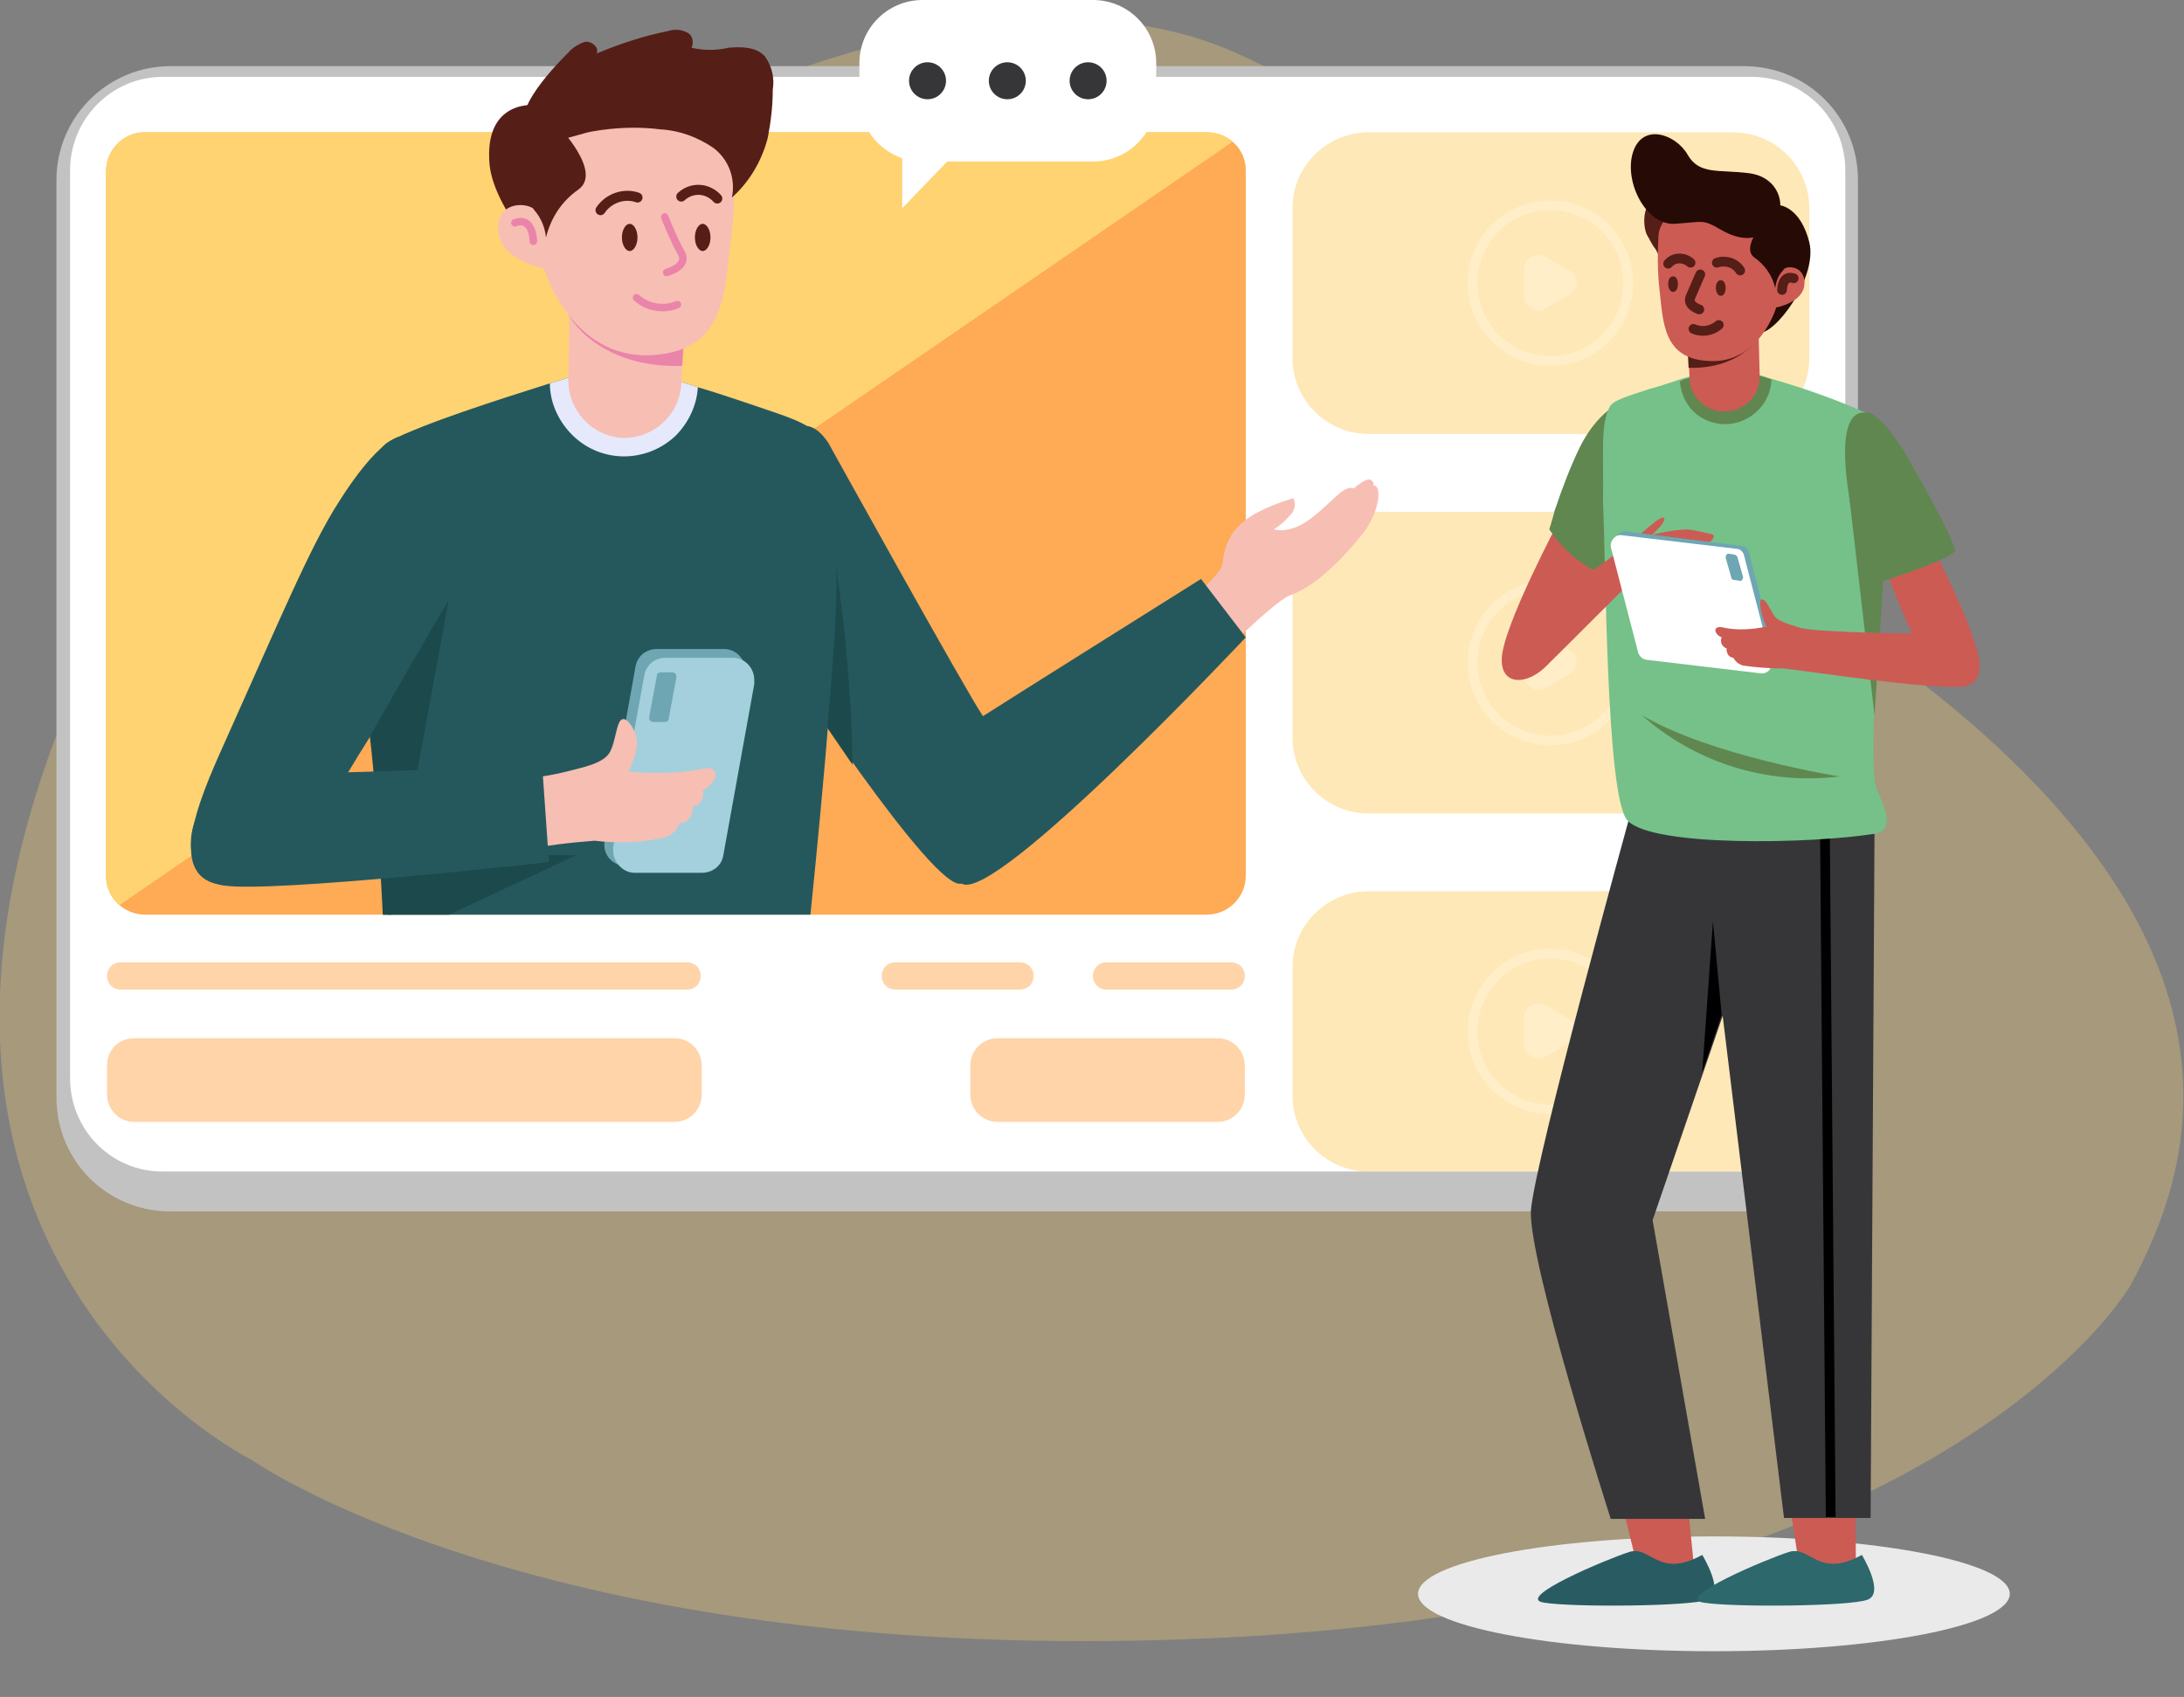 <?xml version="1.0" encoding="utf-8"?>
<!-- Generator: Adobe Illustrator 25.0.0, SVG Export Plug-In . SVG Version: 6.00 Build 0)  -->
<svg version="1.1" id="Layer_1" xmlns="http://www.w3.org/2000/svg" xmlns:xlink="http://www.w3.org/1999/xlink" x="0px" y="0px"
	 viewBox="0 0 224.4 174.4" style="enable-background:new 0 0 224.4 174.4;" xml:space="preserve">
<rect x="0" y="0" width="224.4" height="174.4" fill="#808080" stroke="none"/>
<style type="text/css">
	.st0{opacity:0.3;fill:#FFD371;enable-background:new    ;}
	.st1{fill:#EAEAEA;}
	.st2{fill:#C2C2C2;}
	.st3{fill:#FFFFFF;}
	.st4{fill:#FFAA55;}
	.st5{opacity:0.5;fill:#FFD371;enable-background:new    ;}
	.st6{opacity:0.5;fill:#FFAA55;enable-background:new    ;}
	.st7{opacity:0.24;}
	.st8{fill:none;stroke:#FFFFFF;stroke-miterlimit:10;}
	.st9{fill:#FFD371;}
	.st10{clip-path:url(#SVGID_2_);}
	.st11{fill:#FCC8CE;}
	.st12{fill:#222C69;}
	.st13{fill:#F7BEB3;}
	.st14{fill:#25585D;}
	.st15{fill:#E6E9FB;}
	.st16{fill:#EB84A9;}
	.st17{fill:#551E17;}
	.st18{fill:#0E1334;}
	.st19{fill:none;stroke:#551E17;stroke-width:1.03;stroke-linecap:round;stroke-linejoin:round;}
	.st20{fill:none;stroke:#EB84A9;stroke-width:0.77;stroke-linecap:round;stroke-linejoin:round;}
	.st21{fill:#182355;}
	.st22{fill:#1C4A4C;}
	.st23{fill:#6EA6B3;}
	.st24{fill:#A3D0DC;}
	.st25{fill:#363638;}
	.st26{fill:#CC5B54;}
	.st27{fill:#285C62;}
	.st28{fill:#2C686C;}
	.st29{fill:none;stroke:#000000;stroke-miterlimit:10;}
	.st30{fill:#60874F;}
	.st31{fill:#75C189;}
	.st32{fill:#260A05;}
	.st33{fill:none;stroke:#551E17;stroke-linecap:round;stroke-linejoin:round;}
</style>
<path class="st0" d="M117.3,168.6C53.9,169.9,25.8,150,25.8,150s-41.9-20.6-19-77C25.1,28.1,93-9.8,126.9,5.4s31.4,35.2,68.9,63.5
	s29.5,51.4,23.1,63.2C218.9,132.1,199,167,117.3,168.6z"/>
<g>
	<ellipse class="st1" cx="176.1" cy="163.8" rx="30.4" ry="5.9"/>
</g>
<path class="st2" d="M17.5,6.8h161.7c6.5,0,11.7,5.2,11.7,11.7v94.3c0,6.5-5.2,11.7-11.7,11.7H17.5c-6.5,0-11.7-5.2-11.7-11.7V18.5
	C5.8,12,11.1,6.8,17.5,6.8z"/>
<path class="st3" d="M16.7,7.9h163.3c5.3,0,9.6,4.3,9.6,9.6v93.3c0,5.3-4.3,9.6-9.6,9.6H16.7c-5.3,0-9.5-4.3-9.5-9.6V17.5
	C7.2,12.2,11.5,7.9,16.7,7.9z"/>
<path class="st4" d="M128,17.6V90c0,2.2-1.8,4-4,4H14.9c-2.2,0-4-1.8-4-3.9c0,0,0,0,0-0.1V17.6c0-2.2,1.8-4,3.9-4H124
	c2.2,0,4,1.7,4,3.9C128,17.5,128,17.5,128,17.6z"/>
<path class="st5" d="M140.6,13.6h37.5c4.3,0,7.8,3.5,7.8,7.8v15.4c0,4.3-3.5,7.8-7.8,7.8h-37.5c-4.3,0-7.8-3.5-7.8-7.8V21.4
	C132.8,17.1,136.3,13.6,140.6,13.6z"/>
<path class="st5" d="M140.6,52.6h37.5c4.3,0,7.8,3.5,7.8,7.8v15.4c0,4.3-3.5,7.8-7.8,7.8h-37.5c-4.3,0-7.8-3.5-7.8-7.8V60.4
	C132.8,56.1,136.3,52.6,140.6,52.6z"/>
<path class="st5" d="M140.6,91.6h37.5c4.3,0,7.8,3.5,7.8,7.8v13.2c0,4.3-3.5,7.8-7.8,7.8h-37.5c-4.3,0-7.8-3.5-7.8-7.8V99.4
	C132.8,95.1,136.3,91.6,140.6,91.6z"/>
<path class="st6" d="M12.4,98.9h58.2c0.8,0,1.4,0.6,1.4,1.4v0c0,0.8-0.6,1.4-1.4,1.4H12.4c-0.8,0-1.4-0.6-1.4-1.4v0
	C11,99.5,11.6,98.9,12.4,98.9z"/>
<path class="st6" d="M13.8,106.7h55.5c1.6,0,2.8,1.3,2.8,2.8v3c0,1.6-1.3,2.8-2.8,2.8H13.8c-1.6,0-2.8-1.3-2.8-2.8v-3
	C11,107.9,12.2,106.7,13.8,106.7z"/>
<path class="st6" d="M113.7,98.9h12.8c0.8,0,1.4,0.6,1.4,1.4v0c0,0.8-0.6,1.4-1.4,1.4h-12.8c-0.8,0-1.4-0.6-1.4-1.4v0
	C112.3,99.5,112.9,98.9,113.7,98.9z"/>
<path class="st6" d="M92,98.9h12.8c0.8,0,1.4,0.6,1.4,1.4v0c0,0.8-0.6,1.4-1.4,1.4H92c-0.8,0-1.4-0.6-1.4-1.4v0
	C90.6,99.5,91.2,98.9,92,98.9z"/>
<path class="st6" d="M102.5,106.7h22.6c1.6,0,2.8,1.3,2.8,2.8v3c0,1.6-1.3,2.8-2.8,2.8h-22.6c-1.6,0-2.8-1.3-2.8-2.8v-3
	C99.7,107.9,101,106.7,102.5,106.7z"/>
<g class="st7">
	<circle class="st8" cx="159.3" cy="29.1" r="8"/>
	<path class="st3" d="M161.2,27.8l-2.4-1.4c-0.7-0.4-1.6-0.2-2,0.5c-0.1,0.2-0.2,0.5-0.2,0.7v2.8c0,0.8,0.7,1.5,1.5,1.5
		c0.3,0,0.5-0.1,0.7-0.2l2.4-1.4c0.7-0.4,1-1.3,0.6-2C161.6,28.1,161.4,27.9,161.2,27.8z"/>
</g>
<g class="st7">
	<circle class="st8" cx="159.3" cy="68.1" r="8"/>
	<path class="st3" d="M161.2,66.8l-2.4-1.4c-0.7-0.4-1.6-0.2-2,0.5c-0.1,0.2-0.2,0.5-0.2,0.7v2.8c0,0.8,0.7,1.5,1.5,1.5
		c0.3,0,0.5-0.1,0.7-0.2l2.4-1.4c0.7-0.4,1-1.3,0.6-2C161.6,67.1,161.4,66.9,161.2,66.8z"/>
</g>
<g class="st7">
	<circle class="st8" cx="159.3" cy="106" r="8"/>
	<path class="st3" d="M161.2,104.7l-2.4-1.4c-0.7-0.4-1.6-0.2-2,0.5c-0.1,0.2-0.2,0.5-0.2,0.7v2.8c0,0.8,0.7,1.5,1.5,1.5
		c0.3,0,0.5-0.1,0.7-0.2l2.4-1.4c0.7-0.4,1-1.3,0.6-2C161.6,105,161.4,104.8,161.2,104.7z"/>
</g>
<path class="st9" d="M126.6,14.6L12.3,93c-0.9-0.7-1.4-1.8-1.4-3V17.6c0-2.2,1.8-4,3.9-4H124C125,13.6,125.9,13.9,126.6,14.6z"/>
<g>
	<defs>
		<rect id="SVGID_1_" x="11" y="-5.4" width="131.7" height="99.4"/>
	</defs>
	<clipPath id="SVGID_2_">
		<use xlink:href="#SVGID_1_"  style="overflow:visible;"/>
	</clipPath>
	<g class="st10">
		<polygon class="st11" points="88.8,216.2 90.5,237.3 81.5,237.3 76.8,216.2 		"/>
		<path class="st12" d="M80.5,232.9c0,0-3.9,6.3-1,7.4s22.3,1.2,27,0.5s-10.6-7.3-14.2-8.3S87.8,236.9,80.5,232.9z"/>
		<polygon class="st11" points="31.1,216.2 29.3,237.3 38.3,237.3 43,216.2 		"/>
		<path class="st13" d="M118.9,64.6c0,0,6.5-5.2,6.7-6.6c0.3-2.8,1.3-5,7.3-6.8c0.3,0.6,0.1,1.4-0.4,1.8c-0.5,0.6-1,1-1.6,1.4
			c0,0,1.6,0.6,3.9-1.2s3.3-3.4,4.3-3c0,0,1.2-1.1,1.7-0.9c0.2,0.1,0.4,0.3,0.3,0.6c0.9-0.1,0.7,2.5-0.9,4.7
			c-2.4,3.1-5.3,5.8-7.7,6.6c-1.8,0.7-9.3,8.3-9.3,8.3L118.9,64.6z"/>
		<path class="st14" d="M98.8,90.8c-2.8,1-18.6-23.3-18.6-23.3c-6.1-7-0.6-30.2,4.9-22c0,0,14.4,26,15.9,28.1
			C102.9,76.1,109.3,87.3,98.8,90.8z"/>
		<polygon class="st12" points="39.3,114.9 25.2,222.4 43.5,225.7 58.7,156.3 77.4,226.8 92.2,223.5 81,114.9 		"/>
		<path class="st14" d="M81,114.9H39.3c0,0-3.2-1.4-0.4-7.6c1-2.3,0.6-8.2,0.4-16.3c-0.3-16-5.1-42.6,0.8-45.7
			c3.5-1.8,11-4.2,16.4-5.9l1-0.3c3.2-1,5.4-1.6,5.4-1.6c2.7,0.5,5.3,1.2,7.9,2l0.9,0.3c1.4,0.4,2.9,0.9,4.7,1.5
			c9.3,3.2,8.3,2,9.5,13.7C86.9,64.3,81,114.9,81,114.9z"/>
		<path class="st15" d="M71.7,39.8c-0.1,1.9-1,3.7-2.3,5c-3.1,2.9-7.9,2.8-10.8-0.3c-1.3-1.4-2.1-3.2-2.1-5.1l1-0.3
			c3.2-1,5.4-1.6,5.4-1.6c2.7,0.5,5.3,1.2,7.9,2L71.7,39.8z"/>
		<path class="st13" d="M70.8,23.2l-0.6,12.7L70,39.5c-0.2,3.2-2.9,5.6-6.1,5.5c-3.1-0.2-5.5-2.8-5.5-5.9l0.1-6.5l0.3-10.7
			L70.8,23.2z"/>
		<path class="st16" d="M70.8,25.7l-0.7,11.9c-5.6,0.2-9.7-2.1-11.6-5.1l0.3-8.2L70.8,25.7z"/>
		<path class="st17" d="M55.1,10.8c0,0-5.4-0.7-4.8,6.1c0.5,5.2,7.6,12.2,7.6,12.2S62.4,13.3,55.1,10.8z"/>
		<path class="st18" d="M77.1,15.6c-0.4,0.8-0.9,1.6-1.4,2.4c-0.5,0.8-0.7,1.7-0.7,2.6c-0.1-1.5-1.1-2.7-1.9-3.9s-1.6-2.7-1.2-4.1
			s2.8-3.5,4.3-2.6C77.9,10.9,77.7,14.2,77.1,15.6z"/>
		<path class="st13" d="M75.3,15.9c0.2,2.9,0.2,5.8-0.2,8.7c-0.7,5.3-0.4,11.5-8.2,11.9c-8.3,0.4-11-8.9-11-8.9s-4.4-0.8-4.7-3.8
			s2.7-3.1,3.7-2.3c0,0,1.1-11.1,11.4-11.1C75.4,10.4,75.3,15.9,75.3,15.9z"/>
		<path class="st17" d="M65.5,24.4c0,0.8-0.4,1.4-0.8,1.4s-0.8-0.6-0.8-1.4s0.4-1.4,0.8-1.4S65.5,23.6,65.5,24.4z"/>
		<path class="st17" d="M73,24.4c0,0.8-0.4,1.4-0.8,1.4s-0.8-0.6-0.8-1.4s0.4-1.4,0.8-1.4S73,23.6,73,24.4z"/>
		<path class="st19" d="M61.7,21.6c0.8-1.2,2.4-1.8,3.8-1.3"/>
		<path class="st19" d="M70,20.2c1.1-1,2.7-0.9,3.7,0.2c0,0,0,0,0,0"/>
		<path class="st20" d="M68.3,22.3c0,0,0.9,2.3,1.7,3.7s-1.5,2-1.5,2"/>
		<path class="st20" d="M65.4,30.6c1.1,1,2.8,1.3,4.2,0.7"/>
		<path class="st20" d="M54.8,24.8c0,0,0-2.6-1.9-1.9"/>
		<path class="st17" d="M57.3,12.9c0,0,4.7,4.8,2.1,6.6c-1.7,1.2-2.8,2.9-3.3,4.9c-0.1-1-0.5-2-1.2-2.8
			C53.6,19.7,50.9,13.1,57.3,12.9z"/>
		<path class="st14" d="M98.8,90.8C102.2,93,128,65.5,128,65.5l-4.6-6c0,0-19.6,12.3-22.4,14.1C96.9,76.1,87.3,83.4,98.8,90.8z"/>
		<path class="st12" d="M39.3,232.9c0,0,3.9,6.3,1,7.4s-22.3,1.2-27.1,0.5s10.6-7.3,14.2-8.3S32.1,236.9,39.3,232.9z"/>
		<polygon class="st21" points="58.7,156.3 63.7,133.5 61.6,167.2 		"/>
		<path class="st22" d="M85,74.8c0,0,1.2-12.6,0.9-16.6c1,6.7,1.6,13.6,1.7,20.4L85,74.8z"/>
		<path class="st14" d="M41.4,70.5c0,0,6-25.9-0.4-25.6c0,0-2.1,0.2-6.2,6.7c-2.9,4.5-6.1,12.2-11.8,24.9c-2.7,6-6.1,14,0.2,14.5
			c3.4,0.2,7-1.6,9.1-5.6C36.2,78.2,41.4,70.5,41.4,70.5z"/>
		<path class="st22" d="M46.8,102.7L79.7,95C79.7,95,69.4,102.7,46.8,102.7z"/>
		<path class="st22" d="M38,75.7c0,0,5.3-9.4,8.1-14l-6.6,36C39.5,97.7,38.9,83,38,75.7z"/>
		<polygon class="st22" points="59.2,87.9 39.5,97.1 40.5,87.7 		"/>
		<path class="st23" d="M71.2,89h-6.9c-1.2,0-2.3-1-2.2-2.3c0-0.1,0-0.3,0-0.4l3.2-17.8c0.2-1.1,1.1-1.8,2.2-1.8h6.9
			c1.2,0,2.2,1,2.2,2.3c0,0.1,0,0.3,0,0.4l-3.2,17.7C73.2,88.2,72.3,89,71.2,89z"/>
		<path class="st24" d="M72.1,89.7h-6.9c-1.2,0-2.2-1.1-2.2-2.3c0-0.1,0-0.2,0-0.3l3.2-17.7c0.2-1.1,1.1-1.8,2.2-1.8h6.9
			c1.2,0,2.2,1,2.2,2.3c0,0.1,0,0.3,0,0.4l-3.2,17.7C74.1,89,73.2,89.7,72.1,89.7z"/>
		<path class="st23" d="M68.3,74.2h-1.2c-0.2,0-0.4-0.2-0.4-0.4c0,0,0-0.1,0-0.1l0.8-4.3c0-0.2,0.2-0.3,0.4-0.3h1.2
			c0.2,0,0.4,0.2,0.4,0.4c0,0,0,0.1,0,0.1l-0.8,4.3C68.7,74.1,68.5,74.2,68.3,74.2z"/>
		<path class="st13" d="M52.7,80.1c2-0.1,4-0.4,5.9-0.9c1.1-0.3,3.3-0.7,4-1.8s0.7-3.4,1.4-3.5c0.6-0.1,1.7,1.7,1.4,2.9
			c-0.1,0.8-0.4,1.7-0.8,2.4c-0.2,0.2,4.6,0.5,7.6-0.2c2.1-0.4,1.4,1.6,0,2.2c0.2,0.6-0.1,1.3-0.7,1.6c-0.1,0-0.2,0.1-0.3,0.1
			c0,0,0,1.7-1.4,1.7c-0.2,0.8-0.9,1.3-1.6,1.5c-2.3,0.5-4.7,0.6-7.1,0.3c-2.6,0.2-5.1,0.5-7.6,1L52.7,80.1z"/>
		<path class="st14" d="M23,91c4.8,0.8,33.4-2.4,33.4-2.4l-0.7-10c0,0-23.3,1.1-26.5,0.8C18.9,78.5,17,90,23,91z"/>
		<path class="st17" d="M58.4,5.4c0.4-0.5,1.1-0.9,1.7-1.1c0.7-0.1,1.5,0.6,1.2,1.2c2.4-1,4.8-1.8,7.3-2.3c0.6-0.2,1.3-0.2,1.9,0.1
			c0.6,0.2,0.8,0.9,0.6,1.5c0,0,0,0.1-0.1,0.1c1.3,0.3,2.6,0.3,3.9,0c1.3-0.1,2.8-0.1,3.7,0.9c0.7,1,1,2.2,0.8,3.4
			c0,1.7-0.2,3.3-0.5,4.9c-0.6,2.4-1.9,4.6-3.7,6.2c0.4-1.9-0.3-3.9-1.9-5.1c-1.6-1.1-3.5-1.8-5.4-1.9c-2.3-0.3-4.7-0.2-7,0.2
			c-1.7,0.3-4.2,1.5-5.9,0.7C51.3,12.6,56.9,6.9,58.4,5.4z"/>
	</g>
</g>
<path class="st3" d="M94.8,0h17.5c3.6,0,6.5,2.9,6.5,6.5v3.6c0,3.6-2.9,6.5-6.5,6.5H94.8c-3.6,0-6.5-2.9-6.5-6.5V6.5
	C88.3,2.9,91.2,0,94.8,0z"/>
<polygon class="st3" points="92.7,16 92.7,21.4 97.9,16 "/>
<circle class="st25" cx="95.3" cy="8.3" r="1.9"/>
<circle class="st25" cx="103.5" cy="8.3" r="1.9"/>
<circle class="st25" cx="111.8" cy="8.3" r="1.9"/>
<polygon class="st26" points="165.4,149.4 168.6,162.5 174.2,162.5 172.9,149.4 "/>
<path class="st27" d="M174.9,159.8c0,0,2.4,3.9,0.6,4.6s-13.9,0.8-16.9,0.3s6.6-4.5,8.8-5.2S170.4,162.3,174.9,159.8z"/>
<polygon class="st26" points="183.1,149.4 185.1,162.5 190.7,162.5 190.6,149.4 "/>
<path class="st28" d="M191.3,159.8c0,0,2.4,3.9,0.6,4.6s-13.9,0.8-16.9,0.3s6.6-4.5,8.8-5.2S186.8,162.3,191.3,159.8z"/>
<path class="st25" d="M192.6,85.7l-0.4,70.3h-8.9l-6.3-51.6l-7.2,21l5.4,30.7h-9.7c0,0-8.5-26.5-8.2-31.7
	c0.4-5.2,10.2-40.7,10.2-40.7L192.6,85.7z"/>
<polygon points="176.9,104.3 176,94.7 174.9,110.2 "/>
<line class="st29" x1="187.5" y1="84.8" x2="188.1" y2="155.9"/>
<path class="st26" d="M160.2,53.5c0,0-5.8,10.9-5.9,14.2s3.6,2.6,5.5-0.4s5-11.6,5-11.6L160.2,53.5z"/>
<path class="st30" d="M159.2,54.4c1.4,2.1,3.3,3.7,5.6,4.7c0.8,0.4,1.5-0.6,2-1.8c0.4-1,0.7-2,0.9-3c0,0,4.5-14,0.5-13.5
	c0,0-3.4,0.2-5.9,5.2c-1,2.1-1.8,4.2-2.5,6.3C159.6,53.1,159.4,53.8,159.2,54.4z"/>
<path class="st30" d="M159.2,54.4c1.4,2.1,3.3,3.7,5.6,4.7c0.8,0.4,1.5-0.6,2-1.8c-2.6-1.2-5-2.9-7-5
	C159.6,53.1,159.4,53.8,159.2,54.4z"/>
<path class="st31" d="M167.2,84.3c2.5,2.8,19.1,2.4,25.3,1.4c1.1-0.2,2.2-0.6,0.4-4.4c-0.6-1.4-0.4-5.1-0.3-10.2
	c0.2-10,3.2-26.6-0.5-28.5c-3.3-1.5-6.7-2.7-10.2-3.7l-0.6-0.2c-2-0.6-3.4-1-3.4-1c-1.7,0.3-3.4,0.7-5,1.2l-0.6,0.2
	c-0.9,0.3-1.8,0.6-2.9,0.9c-2.1,0.7-3.6,1.1-4,1.8c-1,1.8-0.6,5-0.7,9.7C165,57.4,165,81.8,167.2,84.3z"/>
<polygon class="st30" points="193.5,59.8 190,51 192.6,73.5 "/>
<path class="st30" d="M172.6,39.2c0.1,1.2,0.6,2.3,1.4,3.1c1.9,1.8,4.9,1.7,6.7-0.2c0.8-0.8,1.3-2,1.3-3.1l-0.6-0.2
	c-2-0.6-3.4-1-3.4-1c-1.7,0.3-3.4,0.7-5,1.2L172.6,39.2z"/>
<path class="st32" d="M182.9,21.1c0,0,2.1,0.2,3,3.8s-3.6,9.7-5.3,9.3C180.6,34.2,178.4,22.7,182.9,21.1z"/>
<path class="st17" d="M169.2,24.1c0.3,0.5,0.5,1,0.9,1.5c0.3,0.5,0.5,1,0.4,1.6c0.2-0.9,0.6-1.7,1.2-2.4c0.6-0.7,0.9-1.6,0.7-2.5
	c-0.2-0.8-1.8-2.2-2.7-1.6S168.8,23.2,169.2,24.1z"/>
<path class="st26" d="M173.1,28.8l0.4,7.9l0.1,2.2c0,0.9,0.4,1.8,1.1,2.4c1.4,1.4,3.7,1.3,5.1-0.1c0.7-0.7,1-1.6,1-2.6l-0.1-4
	l-0.2-6.7L173.1,28.8z"/>
<path class="st17" d="M173.1,30.4l0.4,7.4c3.5,0.1,6-1.3,7.2-3.2l-0.2-5.1L173.1,30.4z"/>
<path class="st26" d="M170.4,24.3c-0.1,1.8-0.1,3.6,0.1,5.4c0.4,3.3,0.3,7.2,5.1,7.4c5.2,0.3,6.9-5.5,6.9-5.5s2.8-0.5,2.9-2.4
	c0.1-0.8-0.4-1.6-1.2-1.7c-0.4-0.1-0.8,0-1.1,0.3c0,0-0.7-6.9-7.1-6.9C170.3,20.9,170.4,24.3,170.4,24.3z"/>
<path class="st17" d="M176.3,29.6c0,0.4,0.2,0.8,0.5,0.8s0.5-0.3,0.5-0.8s-0.2-0.8-0.5-0.8S176.3,29.1,176.3,29.6z"/>
<path class="st17" d="M171.4,29.2c0,0.4,0.2,0.8,0.5,0.8s0.5-0.3,0.5-0.8s-0.2-0.8-0.5-0.8S171.4,28.7,171.4,29.2z"/>
<path class="st33" d="M178.8,27.8c-0.5-0.8-1.5-1.1-2.4-0.8"/>
<path class="st33" d="M173.7,27c-0.7-0.6-1.7-0.6-2.3,0.1c0,0,0,0,0,0"/>
<path class="st33" d="M174.7,28.2c0,0-0.6,1.4-1,2.3s0.9,1.3,0.9,1.3"/>
<path class="st33" d="M176.6,33.4c-0.7,0.6-1.7,0.8-2.6,0.4"/>
<path class="st33" d="M183.1,29.8c0,0,0-1.6,1.2-1.2"/>
<path class="st32" d="M181.6,22.4c0,0-2.9,3-1.3,4.1c1,0.7,1.8,1.8,2.1,3.1c0.1-0.7,0.3-1.3,0.8-1.8
	C183.8,26.6,185.6,22.6,181.6,22.4z"/>
<path class="st32" d="M182.5,22.6c1-1.5,0.3-4.4-2.8-4.8s-5.1,0.2-6.3-1.9s-4.6-3.3-5.6-0.3s1.3,7.6,4.3,7.4s2.8-0.5,4.7,0.6
	S180.9,25.1,182.5,22.6z"/>
<path class="st26" d="M197.5,54.1c0,0,5.8,10.9,5.9,14.2s-3.6,2.6-5.5-0.4s-5-11.6-5-11.6L197.5,54.1z"/>
<path class="st26" d="M156.4,64l9.1-6.7c0.8-0.6,2-1.5,2.5-1.8c1.7-0.6,3.5-1,5.3-1.1c0.9,0.1,1.7,0.3,2.6,0.5
	c0.5,0.2-0.1,0.8-0.6,1c-1.3,0.7-2.7,1.3-4.1,1.6c-0.9,0.2-1.7,0.6-2.4,1.1c-0.5,0.4-9.6,9.6-9.9,9.8L156.4,64z"/>
<path class="st26" d="M167.1,56.2c0,0,3.2-3,3.7-3s0.1,0.7-1.1,1.8c-0.4,0.4-0.8,0.8-1.3,1.1C168,56.3,167.5,56.4,167.1,56.2z"/>
<path class="st23" d="M169.6,67.4l11.8,1.4c0.5,0.1,1-0.4,1.1-0.9c0-0.1,0-0.2,0-0.3l-2.8-10.8c-0.1-0.4-0.4-0.7-0.8-0.7L167,54.6
	c-0.6,0-1,0.4-1,1c0,0.1,0,0.2,0,0.3l2.8,10.8C168.9,67.1,169.2,67.4,169.6,67.4z"/>
<path class="st3" d="M169.1,67.8l11.8,1.4c0.5,0.1,1.1-0.3,1.1-0.9c0-0.1,0-0.2,0-0.4l-2.8-10.8c-0.1-0.4-0.4-0.7-0.8-0.7L166.6,55
	c-0.5-0.1-1,0.4-1.1,0.9c0,0.1,0,0.2,0,0.3l2.8,10.8C168.4,67.4,168.7,67.7,169.1,67.8z"/>
<path class="st23" d="M177.9,59.4l-0.6-2.1c0-0.2,0.1-0.3,0.2-0.4c0,0,0.1,0,0.1,0l0.6,0.1c0.1,0,0.2,0.1,0.3,0.2l0.6,2.1
	c0,0.2-0.1,0.3-0.2,0.4c0,0-0.1,0-0.1,0l-0.6-0.1C178,59.6,177.9,59.5,177.9,59.4z"/>
<path class="st26" d="M201.2,65.1c-3.6,0.1-14.9-0.1-16.3-0.6c-0.6-0.2-2.2-0.6-2.6-1.2s-0.8-1.6-1.2-1.7s-0.2,1-0.1,1.4
	c0.1,0.5,0.3,0.9,0.5,1.4c-1.5,0.3-3,0.4-4.4,0.1c-1.2-0.3-1,0.7-0.2,1c-0.2,0.4,0,0.9,0.4,1.1c0,0,0.1,0,0.1,0c0,0-0.1,0.9,0.7,1
	c0.2,0.4,0.6,0.7,1,0.8c1.4,0.2,2.7,0.3,4.1,0.3c0.8,0,16.1,2.4,18.8,1.8C203.2,70.2,202.4,65,201.2,65.1z"/>
<path class="st30" d="M190.9,55.6c0,0,0.3,1,0.7,2s1,2.3,1.6,2.2c0,0,7.9-2.5,7.7-3.3c-0.3-0.8-0.6-1.5-1-2.3
	c-1.3-2.7-3.4-6.3-4.2-7.7c-2.9-4.7-4.1-4.1-4.1-4.1C187.5,42.2,190.9,55.6,190.9,55.6z"/>
<path class="st30" d="M191.5,57.6c0.4,1.1,1,2.3,1.6,2.2c0,0,7.9-2.5,7.7-3.3c-0.3-0.8-0.6-1.5-1-2.3
	C197.1,55.5,194.3,56.6,191.5,57.6z"/>
<path class="st30" d="M189,79.8c0,0-13.2-2.1-20.3-6.3C174.2,78.4,181.6,80.7,189,79.8z"/>
</svg>
